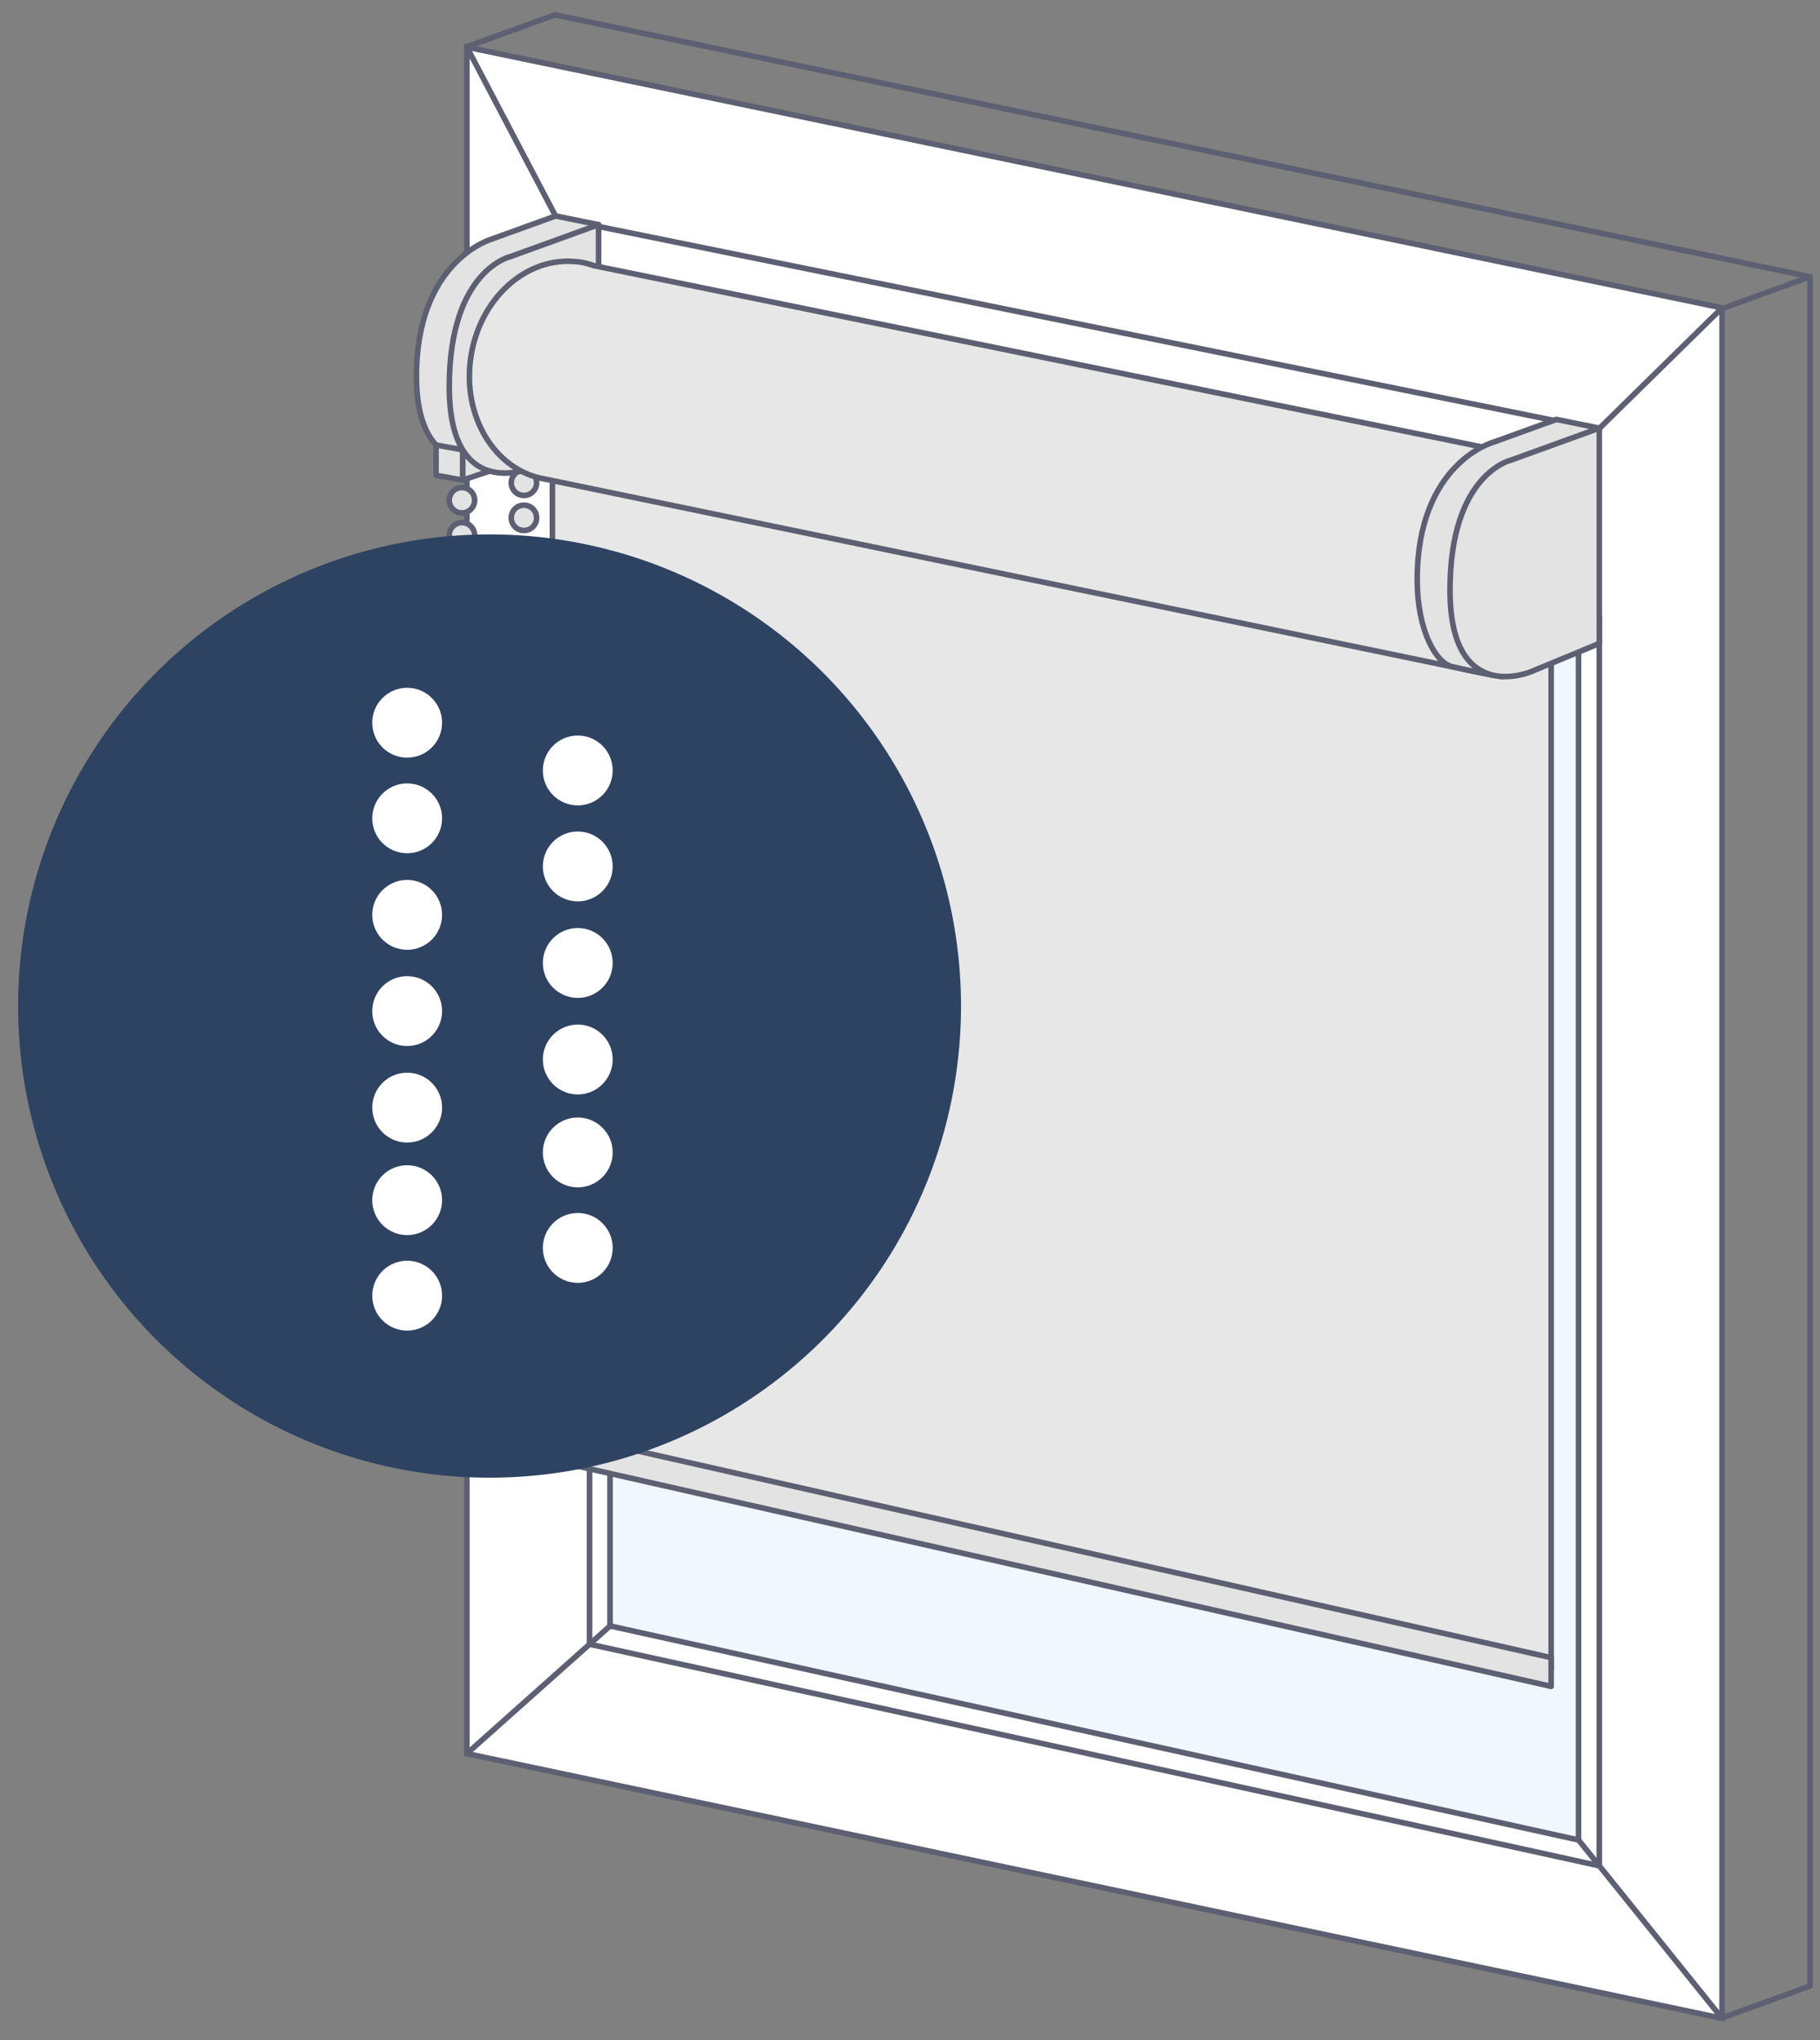 <?xml version="1.0" encoding="UTF-8"?>
<svg xmlns="http://www.w3.org/2000/svg" width="83" height="93" viewBox="0 0 83 93" fill="none">
  <rect x="0" y="0" width="83" height="93" fill="#808080" stroke="none"/>
  <g clip-path="url(#clip0_4619_166373)">
    <path d="M78.532 14.036L21.291 2.148V79.938L78.532 92.004V14.036Z" fill="white" stroke="#5D5F72" stroke-width="0.254" stroke-miterlimit="10"></path>
    <path d="M27.821 43.798V74.119L71.988 83.876V29.744L27.821 26.878V43.798Z" fill="#F0F7FF"></path>
    <path d="M26.887 74.951L72.936 85.053" stroke="#5D5F72" stroke-width="0.254" stroke-miterlimit="10"></path>
    <path d="M27.821 74.119L71.988 83.876" stroke="#5D5F72" stroke-width="0.254" stroke-miterlimit="10"></path>
    <path d="M26.887 19.703V74.951" stroke="#5D5F72" stroke-width="0.254" stroke-miterlimit="10"></path>
    <path d="M27.821 19.024V74.119" stroke="#5D5F72" stroke-width="0.254" stroke-miterlimit="10"></path>
    <path d="M72.936 28.055V85.053" stroke="#5D5F72" stroke-width="0.254" stroke-miterlimit="10"></path>
    <path d="M71.988 26.878V83.876" stroke="#5D5F72" stroke-width="0.254" stroke-miterlimit="10"></path>
    <path d="M71.988 83.876L78.533 92.004" stroke="#5D5F72" stroke-width="0.254" stroke-linecap="round" stroke-linejoin="round"></path>
    <path d="M27.821 74.119L21.291 79.938" stroke="#5D5F72" stroke-width="0.254" stroke-miterlimit="10"></path>
    <path d="M72.936 19.531L78.532 14.036" stroke="#5D5F72" stroke-width="0.254" stroke-linecap="round" stroke-linejoin="round"></path>
    <path d="M21.291 2.148L25.34 9.855" stroke="#5D5F72" stroke-width="0.254" stroke-miterlimit="10"></path>
    <path d="M21.068 23.382C21.387 23.382 21.646 23.123 21.646 22.803C21.646 22.484 21.387 22.225 21.068 22.225C20.748 22.225 20.489 22.484 20.489 22.803C20.489 23.123 20.748 23.382 21.068 23.382Z" fill="#E3E3E3" stroke="#5D5F72" stroke-width="0.254" stroke-linecap="round" stroke-linejoin="round"></path>
    <path d="M21.068 24.98C21.387 24.98 21.646 24.721 21.646 24.402C21.646 24.082 21.387 23.823 21.068 23.823C20.748 23.823 20.489 24.082 20.489 24.402C20.489 24.721 20.748 24.98 21.068 24.98Z" fill="#E3E3E3" stroke="#5D5F72" stroke-width="0.254" stroke-linecap="round" stroke-linejoin="round"></path>
    <path d="M21.068 26.578C21.387 26.578 21.646 26.319 21.646 26C21.646 25.68 21.387 25.422 21.068 25.422C20.748 25.422 20.489 25.68 20.489 26C20.489 26.319 20.748 26.578 21.068 26.578Z" fill="#E3E3E3" stroke="#5D5F72" stroke-width="0.254" stroke-linecap="round" stroke-linejoin="round"></path>
    <path d="M21.068 28.172C21.387 28.172 21.646 27.913 21.646 27.593C21.646 27.274 21.387 27.015 21.068 27.015C20.748 27.015 20.489 27.274 20.489 27.593C20.489 27.913 20.748 28.172 21.068 28.172Z" fill="#E3E3E3" stroke="#5D5F72" stroke-width="0.254" stroke-linecap="round" stroke-linejoin="round"></path>
    <path d="M21.068 29.77C21.387 29.77 21.646 29.511 21.646 29.191C21.646 28.872 21.387 28.613 21.068 28.613C20.748 28.613 20.489 28.872 20.489 29.191C20.489 29.511 20.748 29.77 21.068 29.77Z" fill="#E3E3E3" stroke="#5D5F72" stroke-width="0.254" stroke-linecap="round" stroke-linejoin="round"></path>
    <path d="M21.068 31.368C21.387 31.368 21.646 31.109 21.646 30.79C21.646 30.47 21.387 30.211 21.068 30.211C20.748 30.211 20.489 30.47 20.489 30.79C20.489 31.109 20.748 31.368 21.068 31.368Z" fill="#E3E3E3" stroke="#5D5F72" stroke-width="0.254" stroke-linecap="round" stroke-linejoin="round"></path>
    <path d="M21.068 32.961C21.387 32.961 21.646 32.702 21.646 32.383C21.646 32.063 21.387 31.804 21.068 31.804C20.748 31.804 20.489 32.063 20.489 32.383C20.489 32.702 20.748 32.961 21.068 32.961Z" fill="#E3E3E3" stroke="#5D5F72" stroke-width="0.254" stroke-linecap="round" stroke-linejoin="round"></path>
    <path d="M21.068 34.559C21.387 34.559 21.646 34.3 21.646 33.981C21.646 33.661 21.387 33.403 21.068 33.403C20.748 33.403 20.489 33.661 20.489 33.981C20.489 34.3 20.748 34.559 21.068 34.559Z" fill="#E3E3E3" stroke="#5D5F72" stroke-width="0.254" stroke-linecap="round" stroke-linejoin="round"></path>
    <path d="M21.068 36.157C21.387 36.157 21.646 35.899 21.646 35.579C21.646 35.26 21.387 35.001 21.068 35.001C20.748 35.001 20.489 35.26 20.489 35.579C20.489 35.899 20.748 36.157 21.068 36.157Z" fill="#E3E3E3" stroke="#5D5F72" stroke-width="0.254" stroke-linecap="round" stroke-linejoin="round"></path>
    <path d="M21.068 37.751C21.387 37.751 21.646 37.492 21.646 37.172C21.646 36.853 21.387 36.594 21.068 36.594C20.748 36.594 20.489 36.853 20.489 37.172C20.489 37.492 20.748 37.751 21.068 37.751Z" fill="#E3E3E3" stroke="#5D5F72" stroke-width="0.254" stroke-linecap="round" stroke-linejoin="round"></path>
    <path d="M21.068 39.349C21.387 39.349 21.646 39.09 21.646 38.77C21.646 38.451 21.387 38.192 21.068 38.192C20.748 38.192 20.489 38.451 20.489 38.77C20.489 39.09 20.748 39.349 21.068 39.349Z" fill="#E3E3E3" stroke="#5D5F72" stroke-width="0.254" stroke-linecap="round" stroke-linejoin="round"></path>
    <path d="M21.068 40.947C21.387 40.947 21.646 40.688 21.646 40.369C21.646 40.049 21.387 39.79 21.068 39.79C20.748 39.79 20.489 40.049 20.489 40.369C20.489 40.688 20.748 40.947 21.068 40.947Z" fill="#E3E3E3" stroke="#5D5F72" stroke-width="0.254" stroke-linecap="round" stroke-linejoin="round"></path>
    <path d="M21.068 42.545C21.387 42.545 21.646 42.286 21.646 41.967C21.646 41.648 21.387 41.389 21.068 41.389C20.748 41.389 20.489 41.648 20.489 41.967C20.489 42.286 20.748 42.545 21.068 42.545Z" fill="#E3E3E3" stroke="#5D5F72" stroke-width="0.254" stroke-linecap="round" stroke-linejoin="round"></path>
    <path d="M21.068 44.139C21.387 44.139 21.646 43.88 21.646 43.56C21.646 43.241 21.387 42.982 21.068 42.982C20.748 42.982 20.489 43.241 20.489 43.56C20.489 43.88 20.748 44.139 21.068 44.139Z" fill="#E3E3E3" stroke="#5D5F72" stroke-width="0.254" stroke-linecap="round" stroke-linejoin="round"></path>
    <path d="M21.068 45.737C21.387 45.737 21.646 45.478 21.646 45.158C21.646 44.839 21.387 44.58 21.068 44.58C20.748 44.58 20.489 44.839 20.489 45.158C20.489 45.478 20.748 45.737 21.068 45.737Z" fill="#E3E3E3" stroke="#5D5F72" stroke-width="0.254" stroke-linecap="round" stroke-linejoin="round"></path>
    <path d="M21.068 47.335C21.387 47.335 21.646 47.076 21.646 46.757C21.646 46.437 21.387 46.178 21.068 46.178C20.748 46.178 20.489 46.437 20.489 46.757C20.489 47.076 20.748 47.335 21.068 47.335Z" fill="#E3E3E3" stroke="#5D5F72" stroke-width="0.254" stroke-linecap="round" stroke-linejoin="round"></path>
    <path d="M21.068 48.928C21.387 48.928 21.646 48.669 21.646 48.35C21.646 48.03 21.387 47.771 21.068 47.771C20.748 47.771 20.489 48.03 20.489 48.35C20.489 48.669 20.748 48.928 21.068 48.928Z" fill="#E3E3E3" stroke="#5D5F72" stroke-width="0.254" stroke-linecap="round" stroke-linejoin="round"></path>
    <path d="M21.068 50.526C21.387 50.526 21.646 50.267 21.646 49.948C21.646 49.628 21.387 49.369 21.068 49.369C20.748 49.369 20.489 49.628 20.489 49.948C20.489 50.267 20.748 50.526 21.068 50.526Z" fill="#E3E3E3" stroke="#5D5F72" stroke-width="0.254" stroke-linecap="round" stroke-linejoin="round"></path>
    <path d="M21.068 52.124C21.387 52.124 21.646 51.865 21.646 51.546C21.646 51.227 21.387 50.968 21.068 50.968C20.748 50.968 20.489 51.227 20.489 51.546C20.489 51.865 20.748 52.124 21.068 52.124Z" fill="#E3E3E3" stroke="#5D5F72" stroke-width="0.254" stroke-linecap="round" stroke-linejoin="round"></path>
    <path d="M21.068 53.718C21.387 53.718 21.646 53.459 21.646 53.139C21.646 52.82 21.387 52.561 21.068 52.561C20.748 52.561 20.489 52.82 20.489 53.139C20.489 53.459 20.748 53.718 21.068 53.718Z" fill="#E3E3E3" stroke="#5D5F72" stroke-width="0.254" stroke-linecap="round" stroke-linejoin="round"></path>
    <path d="M21.068 55.316C21.387 55.316 21.646 55.057 21.646 54.737C21.646 54.418 21.387 54.159 21.068 54.159C20.748 54.159 20.489 54.418 20.489 54.737C20.489 55.057 20.748 55.316 21.068 55.316Z" fill="#E3E3E3" stroke="#5D5F72" stroke-width="0.254" stroke-linecap="round" stroke-linejoin="round"></path>
    <path d="M21.068 56.914C21.387 56.914 21.646 56.655 21.646 56.336C21.646 56.016 21.387 55.757 21.068 55.757C20.748 55.757 20.489 56.016 20.489 56.336C20.489 56.655 20.748 56.914 21.068 56.914Z" fill="#E3E3E3" stroke="#5D5F72" stroke-width="0.254" stroke-linecap="round" stroke-linejoin="round"></path>
    <path d="M21.068 58.507C21.387 58.507 21.646 58.248 21.646 57.929C21.646 57.609 21.387 57.35 21.068 57.35C20.748 57.35 20.489 57.609 20.489 57.929C20.489 58.248 20.748 58.507 21.068 58.507Z" fill="#E3E3E3" stroke="#5D5F72" stroke-width="0.254" stroke-linecap="round" stroke-linejoin="round"></path>
    <path d="M21.068 60.105C21.387 60.105 21.646 59.846 21.646 59.527C21.646 59.208 21.387 58.949 21.068 58.949C20.748 58.949 20.489 59.208 20.489 59.527C20.489 59.846 20.748 60.105 21.068 60.105Z" fill="#E3E3E3" stroke="#5D5F72" stroke-width="0.254" stroke-linecap="round" stroke-linejoin="round"></path>
    <path d="M23.894 22.585C24.213 22.585 24.472 22.326 24.472 22.007C24.472 21.688 24.213 21.429 23.894 21.429C23.574 21.429 23.315 21.688 23.315 22.007C23.315 22.326 23.574 22.585 23.894 22.585Z" fill="#E3E3E3" stroke="#5D5F72" stroke-width="0.254" stroke-linecap="round" stroke-linejoin="round"></path>
    <path d="M23.894 24.183C24.213 24.183 24.472 23.925 24.472 23.605C24.472 23.286 24.213 23.027 23.894 23.027C23.574 23.027 23.315 23.286 23.315 23.605C23.315 23.925 23.574 24.183 23.894 24.183Z" fill="#E3E3E3" stroke="#5D5F72" stroke-width="0.254" stroke-linecap="round" stroke-linejoin="round"></path>
    <path d="M23.894 25.777C24.213 25.777 24.472 25.518 24.472 25.198C24.472 24.879 24.213 24.62 23.894 24.62C23.574 24.62 23.315 24.879 23.315 25.198C23.315 25.518 23.574 25.777 23.894 25.777Z" fill="#E3E3E3" stroke="#5D5F72" stroke-width="0.254" stroke-linecap="round" stroke-linejoin="round"></path>
    <path d="M23.894 27.375C24.213 27.375 24.472 27.116 24.472 26.797C24.472 26.477 24.213 26.218 23.894 26.218C23.574 26.218 23.315 26.477 23.315 26.797C23.315 27.116 23.574 27.375 23.894 27.375Z" fill="#E3E3E3" stroke="#5D5F72" stroke-width="0.254" stroke-linecap="round" stroke-linejoin="round"></path>
    <path d="M23.894 28.973C24.213 28.973 24.472 28.714 24.472 28.395C24.472 28.075 24.213 27.816 23.894 27.816C23.574 27.816 23.315 28.075 23.315 28.395C23.315 28.714 23.574 28.973 23.894 28.973Z" fill="#E3E3E3" stroke="#5D5F72" stroke-width="0.254" stroke-linecap="round" stroke-linejoin="round"></path>
    <path d="M23.894 30.566C24.213 30.566 24.472 30.307 24.472 29.988C24.472 29.669 24.213 29.41 23.894 29.41C23.574 29.41 23.315 29.669 23.315 29.988C23.315 30.307 23.574 30.566 23.894 30.566Z" fill="#E3E3E3" stroke="#5D5F72" stroke-width="0.254" stroke-linecap="round" stroke-linejoin="round"></path>
    <path d="M23.894 32.164C24.213 32.164 24.472 31.905 24.472 31.586C24.472 31.267 24.213 31.008 23.894 31.008C23.574 31.008 23.315 31.267 23.315 31.586C23.315 31.905 23.574 32.164 23.894 32.164Z" fill="#E3E3E3" stroke="#5D5F72" stroke-width="0.254" stroke-linecap="round" stroke-linejoin="round"></path>
    <path d="M23.894 33.763C24.213 33.763 24.472 33.504 24.472 33.184C24.472 32.865 24.213 32.606 23.894 32.606C23.574 32.606 23.315 32.865 23.315 33.184C23.315 33.504 23.574 33.763 23.894 33.763Z" fill="#E3E3E3" stroke="#5D5F72" stroke-width="0.254" stroke-linecap="round" stroke-linejoin="round"></path>
    <path d="M23.894 35.356C24.213 35.356 24.472 35.097 24.472 34.778C24.472 34.458 24.213 34.199 23.894 34.199C23.574 34.199 23.315 34.458 23.315 34.778C23.315 35.097 23.574 35.356 23.894 35.356Z" fill="#E3E3E3" stroke="#5D5F72" stroke-width="0.254" stroke-linecap="round" stroke-linejoin="round"></path>
    <path d="M23.894 36.954C24.213 36.954 24.472 36.695 24.472 36.376C24.472 36.056 24.213 35.797 23.894 35.797C23.574 35.797 23.315 36.056 23.315 36.376C23.315 36.695 23.574 36.954 23.894 36.954Z" fill="#E3E3E3" stroke="#5D5F72" stroke-width="0.254" stroke-linecap="round" stroke-linejoin="round"></path>
    <path d="M23.894 38.552C24.213 38.552 24.472 38.293 24.472 37.974C24.472 37.654 24.213 37.395 23.894 37.395C23.574 37.395 23.315 37.654 23.315 37.974C23.315 38.293 23.574 38.552 23.894 38.552Z" fill="#E3E3E3" stroke="#5D5F72" stroke-width="0.254" stroke-linecap="round" stroke-linejoin="round"></path>
    <path d="M23.894 40.145C24.213 40.145 24.472 39.886 24.472 39.567C24.472 39.248 24.213 38.989 23.894 38.989C23.574 38.989 23.315 39.248 23.315 39.567C23.315 39.886 23.574 40.145 23.894 40.145Z" fill="#E3E3E3" stroke="#5D5F72" stroke-width="0.254" stroke-linecap="round" stroke-linejoin="round"></path>
    <path d="M23.894 41.744C24.213 41.744 24.472 41.485 24.472 41.165C24.472 40.846 24.213 40.587 23.894 40.587C23.574 40.587 23.315 40.846 23.315 41.165C23.315 41.485 23.574 41.744 23.894 41.744Z" fill="#E3E3E3" stroke="#5D5F72" stroke-width="0.254" stroke-linecap="round" stroke-linejoin="round"></path>
    <path d="M23.894 43.342C24.213 43.342 24.472 43.083 24.472 42.764C24.472 42.444 24.213 42.185 23.894 42.185C23.574 42.185 23.315 42.444 23.315 42.764C23.315 43.083 23.574 43.342 23.894 43.342Z" fill="#E3E3E3" stroke="#5D5F72" stroke-width="0.254" stroke-linecap="round" stroke-linejoin="round"></path>
    <path d="M23.894 44.94C24.213 44.94 24.472 44.681 24.472 44.362C24.472 44.042 24.213 43.783 23.894 43.783C23.574 43.783 23.315 44.042 23.315 44.362C23.315 44.681 23.574 44.94 23.894 44.94Z" fill="#E3E3E3" stroke="#5D5F72" stroke-width="0.254" stroke-linecap="round" stroke-linejoin="round"></path>
    <path d="M23.894 46.533C24.213 46.533 24.472 46.274 24.472 45.955C24.472 45.635 24.213 45.377 23.894 45.377C23.574 45.377 23.315 45.635 23.315 45.955C23.315 46.274 23.574 46.533 23.894 46.533Z" fill="#E3E3E3" stroke="#5D5F72" stroke-width="0.254" stroke-linecap="round" stroke-linejoin="round"></path>
    <path d="M23.894 48.131C24.213 48.131 24.472 47.873 24.472 47.553C24.472 47.234 24.213 46.975 23.894 46.975C23.574 46.975 23.315 47.234 23.315 47.553C23.315 47.873 23.574 48.131 23.894 48.131Z" fill="#E3E3E3" stroke="#5D5F72" stroke-width="0.254" stroke-linecap="round" stroke-linejoin="round"></path>
    <path d="M23.894 49.73C24.213 49.73 24.472 49.471 24.472 49.151C24.472 48.832 24.213 48.573 23.894 48.573C23.574 48.573 23.315 48.832 23.315 49.151C23.315 49.471 23.574 49.73 23.894 49.73Z" fill="#E3E3E3" stroke="#5D5F72" stroke-width="0.254" stroke-linecap="round" stroke-linejoin="round"></path>
    <path d="M23.894 51.323C24.213 51.323 24.472 51.064 24.472 50.744C24.472 50.425 24.213 50.166 23.894 50.166C23.574 50.166 23.315 50.425 23.315 50.744C23.315 51.064 23.574 51.323 23.894 51.323Z" fill="#E3E3E3" stroke="#5D5F72" stroke-width="0.254" stroke-linecap="round" stroke-linejoin="round"></path>
    <path d="M23.894 52.921C24.213 52.921 24.472 52.662 24.472 52.343C24.472 52.023 24.213 51.764 23.894 51.764C23.574 51.764 23.315 52.023 23.315 52.343C23.315 52.662 23.574 52.921 23.894 52.921Z" fill="#E3E3E3" stroke="#5D5F72" stroke-width="0.254" stroke-linecap="round" stroke-linejoin="round"></path>
    <path d="M23.894 54.519C24.213 54.519 24.472 54.26 24.472 53.941C24.472 53.621 24.213 53.362 23.894 53.362C23.574 53.362 23.315 53.621 23.315 53.941C23.315 54.26 23.574 54.519 23.894 54.519Z" fill="#E3E3E3" stroke="#5D5F72" stroke-width="0.254" stroke-linecap="round" stroke-linejoin="round"></path>
    <path d="M23.894 56.112C24.213 56.112 24.472 55.853 24.472 55.534C24.472 55.215 24.213 54.956 23.894 54.956C23.574 54.956 23.315 55.215 23.315 55.534C23.315 55.853 23.574 56.112 23.894 56.112Z" fill="#E3E3E3" stroke="#5D5F72" stroke-width="0.254" stroke-linecap="round" stroke-linejoin="round"></path>
    <path d="M23.894 57.711C24.213 57.711 24.472 57.452 24.472 57.132C24.472 56.813 24.213 56.554 23.894 56.554C23.574 56.554 23.315 56.813 23.315 57.132C23.315 57.452 23.574 57.711 23.894 57.711Z" fill="#E3E3E3" stroke="#5D5F72" stroke-width="0.254" stroke-linecap="round" stroke-linejoin="round"></path>
    <path d="M23.894 59.309C24.213 59.309 24.472 59.05 24.472 58.73C24.472 58.411 24.213 58.152 23.894 58.152C23.574 58.152 23.315 58.411 23.315 58.73C23.315 59.05 23.574 59.309 23.894 59.309Z" fill="#E3E3E3" stroke="#5D5F72" stroke-width="0.254" stroke-linecap="round" stroke-linejoin="round"></path>
    <path d="M21.646 61.815C21.965 61.815 22.224 61.556 22.224 61.237C22.224 60.917 21.965 60.658 21.646 60.658C21.326 60.658 21.067 60.917 21.067 61.237C21.067 61.556 21.326 61.815 21.646 61.815Z" fill="#E3E3E3" stroke="#5D5F72" stroke-width="0.254" stroke-linecap="round" stroke-linejoin="round"></path>
    <path d="M23.706 60.937C24.026 60.937 24.285 60.678 24.285 60.359C24.285 60.04 24.026 59.781 23.706 59.781C23.387 59.781 23.128 60.04 23.128 60.359C23.128 60.678 23.387 60.937 23.706 60.937Z" fill="#E3E3E3" stroke="#5D5F72" stroke-width="0.254" stroke-linecap="round" stroke-linejoin="round"></path>
    <path d="M23.127 62.257C23.447 62.257 23.706 61.998 23.706 61.678C23.706 61.359 23.447 61.1 23.127 61.1C22.808 61.1 22.549 61.359 22.549 61.678C22.549 61.998 22.808 62.257 23.127 62.257Z" fill="#E3E3E3" stroke="#5D5F72" stroke-width="0.254" stroke-linecap="round" stroke-linejoin="round"></path>
    <path d="M21.276 2.138L25.309 0.677L82.546 12.616L78.512 14.077" stroke="#5D5F72" stroke-width="0.254" stroke-linecap="round" stroke-linejoin="round"></path>
    <path d="M78.512 91.994L82.546 90.532V12.616" stroke="#5D5F72" stroke-width="0.254" stroke-linecap="round" stroke-linejoin="round"></path>
    <path d="M25.492 19.612L27.298 10.241L25.34 9.845L22.448 10.89C22.448 10.89 18.992 11.844 18.992 17.151C18.992 22.459 23.107 20.81 23.107 20.81L25.492 19.612Z" fill="#E3E3E3" stroke="#5D5F72" stroke-width="0.254" stroke-linecap="round" stroke-linejoin="round"></path>
    <path d="M21.103 21.885L19.885 21.667V20.287L21.103 20.505V21.885Z" fill="#E3E3E3" stroke="#5D5F72" stroke-width="0.254" stroke-linecap="round" stroke-linejoin="round"></path>
    <path d="M22.326 21.474L21.104 21.885V20.541L22.326 20.759V21.474Z" fill="#E3E3E3" stroke="#5D5F72" stroke-width="0.254" stroke-linecap="round" stroke-linejoin="round"></path>
    <path d="M27.298 20.064V10.241L23.265 11.702C23.265 11.702 20.489 12.321 20.489 17.628C20.489 22.936 24.188 21.342 24.188 21.342L27.298 20.059V20.064Z" fill="#E3E3E3" stroke="#5D5F72" stroke-width="0.254" stroke-linecap="round" stroke-linejoin="round"></path>
    <path d="M26.887 10.241L72.936 19.587" stroke="#5D5F72" stroke-width="0.254" stroke-miterlimit="10"></path>
    <path d="M70.74 29.968L25.193 19.09V65.265L70.74 75.935V29.968Z" fill="#E7E7E7" stroke="#5D5F72" stroke-width="0.254" stroke-miterlimit="10"></path>
    <path d="M70.74 75.565L25.193 65.265V66.574L70.74 76.874V75.565Z" fill="#E3E3E3" stroke="#5D5F72" stroke-width="0.254" stroke-linecap="round" stroke-linejoin="round"></path>
    <path d="M27.075 12.108C26.872 12.037 26.664 11.976 26.446 11.946C26.334 11.931 26.228 11.92 26.116 11.915H26.086C23.904 11.794 21.884 13.65 21.479 16.238C21.047 18.973 22.575 21.479 24.888 21.845L67.959 30.754L71.703 21.215L27.075 12.108Z" fill="#E7E7E7" stroke="#5D5F72" stroke-width="0.254" stroke-miterlimit="10"></path>
    <path d="M71.13 28.887L72.936 19.516L70.978 19.12L68.086 20.165C68.086 20.165 64.631 21.119 64.631 26.426C64.631 28.75 65.488 30.221 66.219 30.389C67.797 30.749 68.507 30.845 68.507 30.845L71.13 28.887Z" fill="#E3E3E3" stroke="#5D5F72" stroke-width="0.254" stroke-linecap="round" stroke-linejoin="round"></path>
    <path d="M72.936 29.338V19.516L68.903 20.977C68.903 20.977 66.127 21.596 66.127 26.903C66.127 32.21 69.826 30.617 69.826 30.617L72.936 29.333V29.338Z" fill="#E3E3E3" stroke="#5D5F72" stroke-width="0.254" stroke-linecap="round" stroke-linejoin="round"></path>
    <path d="M30.576 48.436H32.209L29.51 45.737H38.876V44.58H29.51L32.209 41.881H30.576L27.298 45.158L30.576 48.436Z" fill="#5D5F72"></path>
  </g>
  <circle cx="22.326" cy="45.861" r="21.5" fill="#2E4262"></circle>
  <path d="M18.568 38.896C19.448 38.896 20.161 38.183 20.161 37.303C20.161 36.424 19.448 35.711 18.568 35.711C17.689 35.711 16.976 36.424 16.976 37.303C16.976 38.183 17.689 38.896 18.568 38.896Z" fill="white"></path>
  <path d="M18.568 34.538C19.448 34.538 20.161 33.825 20.161 32.945C20.161 32.066 19.448 31.353 18.568 31.353C17.689 31.353 16.976 32.066 16.976 32.945C16.976 33.825 17.689 34.538 18.568 34.538Z" fill="white"></path>
  <path d="M18.568 43.296C19.448 43.296 20.161 42.583 20.161 41.704C20.161 40.824 19.448 40.111 18.568 40.111C17.689 40.111 16.976 40.824 16.976 41.704C16.976 42.583 17.689 43.296 18.568 43.296Z" fill="white"></path>
  <path d="M18.568 47.683C19.448 47.683 20.161 46.97 20.161 46.09C20.161 45.211 19.448 44.498 18.568 44.498C17.689 44.498 16.976 45.211 16.976 46.09C16.976 46.97 17.689 47.683 18.568 47.683Z" fill="white"></path>
  <path d="M18.568 52.083C19.448 52.083 20.161 51.37 20.161 50.49C20.161 49.611 19.448 48.898 18.568 48.898C17.689 48.898 16.976 49.611 16.976 50.49C16.976 51.37 17.689 52.083 18.568 52.083Z" fill="white"></path>
  <path d="M18.568 56.302C19.448 56.302 20.161 55.589 20.161 54.71C20.161 53.83 19.448 53.117 18.568 53.117C17.689 53.117 16.976 53.83 16.976 54.71C16.976 55.589 17.689 56.302 18.568 56.302Z" fill="white"></path>
  <path d="M18.568 60.655C19.448 60.655 20.161 59.942 20.161 59.063C20.161 58.183 19.448 57.47 18.568 57.47C17.689 57.47 16.976 58.183 16.976 59.063C16.976 59.942 17.689 60.655 18.568 60.655Z" fill="white"></path>
  <path d="M26.349 41.089C27.228 41.089 27.941 40.376 27.941 39.496C27.941 38.617 27.228 37.904 26.349 37.904C25.469 37.904 24.756 38.617 24.756 39.496C24.756 40.376 25.469 41.089 26.349 41.089Z" fill="white"></path>
  <path d="M26.349 36.714C27.228 36.714 27.941 36.001 27.941 35.122C27.941 34.242 27.228 33.529 26.349 33.529C25.469 33.529 24.756 34.242 24.756 35.122C24.756 36.001 25.469 36.714 26.349 36.714Z" fill="white"></path>
  <path d="M26.349 45.489C27.228 45.489 27.941 44.776 27.941 43.897C27.941 43.017 27.228 42.304 26.349 42.304C25.469 42.304 24.756 43.017 24.756 43.897C24.756 44.776 25.469 45.489 26.349 45.489Z" fill="white"></path>
  <path d="M26.349 49.89C27.228 49.89 27.941 49.177 27.941 48.297C27.941 47.418 27.228 46.705 26.349 46.705C25.469 46.705 24.756 47.418 24.756 48.297C24.756 49.177 25.469 49.89 26.349 49.89Z" fill="white"></path>
  <path d="M26.349 54.126C27.228 54.126 27.941 53.413 27.941 52.533C27.941 51.654 27.228 50.941 26.349 50.941C25.469 50.941 24.756 51.654 24.756 52.533C24.756 53.413 25.469 54.126 26.349 54.126Z" fill="white"></path>
  <path d="M26.349 58.479C27.228 58.479 27.941 57.766 27.941 56.886C27.941 56.007 27.228 55.294 26.349 55.294C25.469 55.294 24.756 56.007 24.756 56.886C24.756 57.766 25.469 58.479 26.349 58.479Z" fill="white"></path>
  <defs>
    <clipPath id="clip0_4619_166373">
      <rect width="63.807" height="91.611" fill="white" transform="translate(18.866 0.55)"></rect>
    </clipPath>
  </defs>
</svg>
